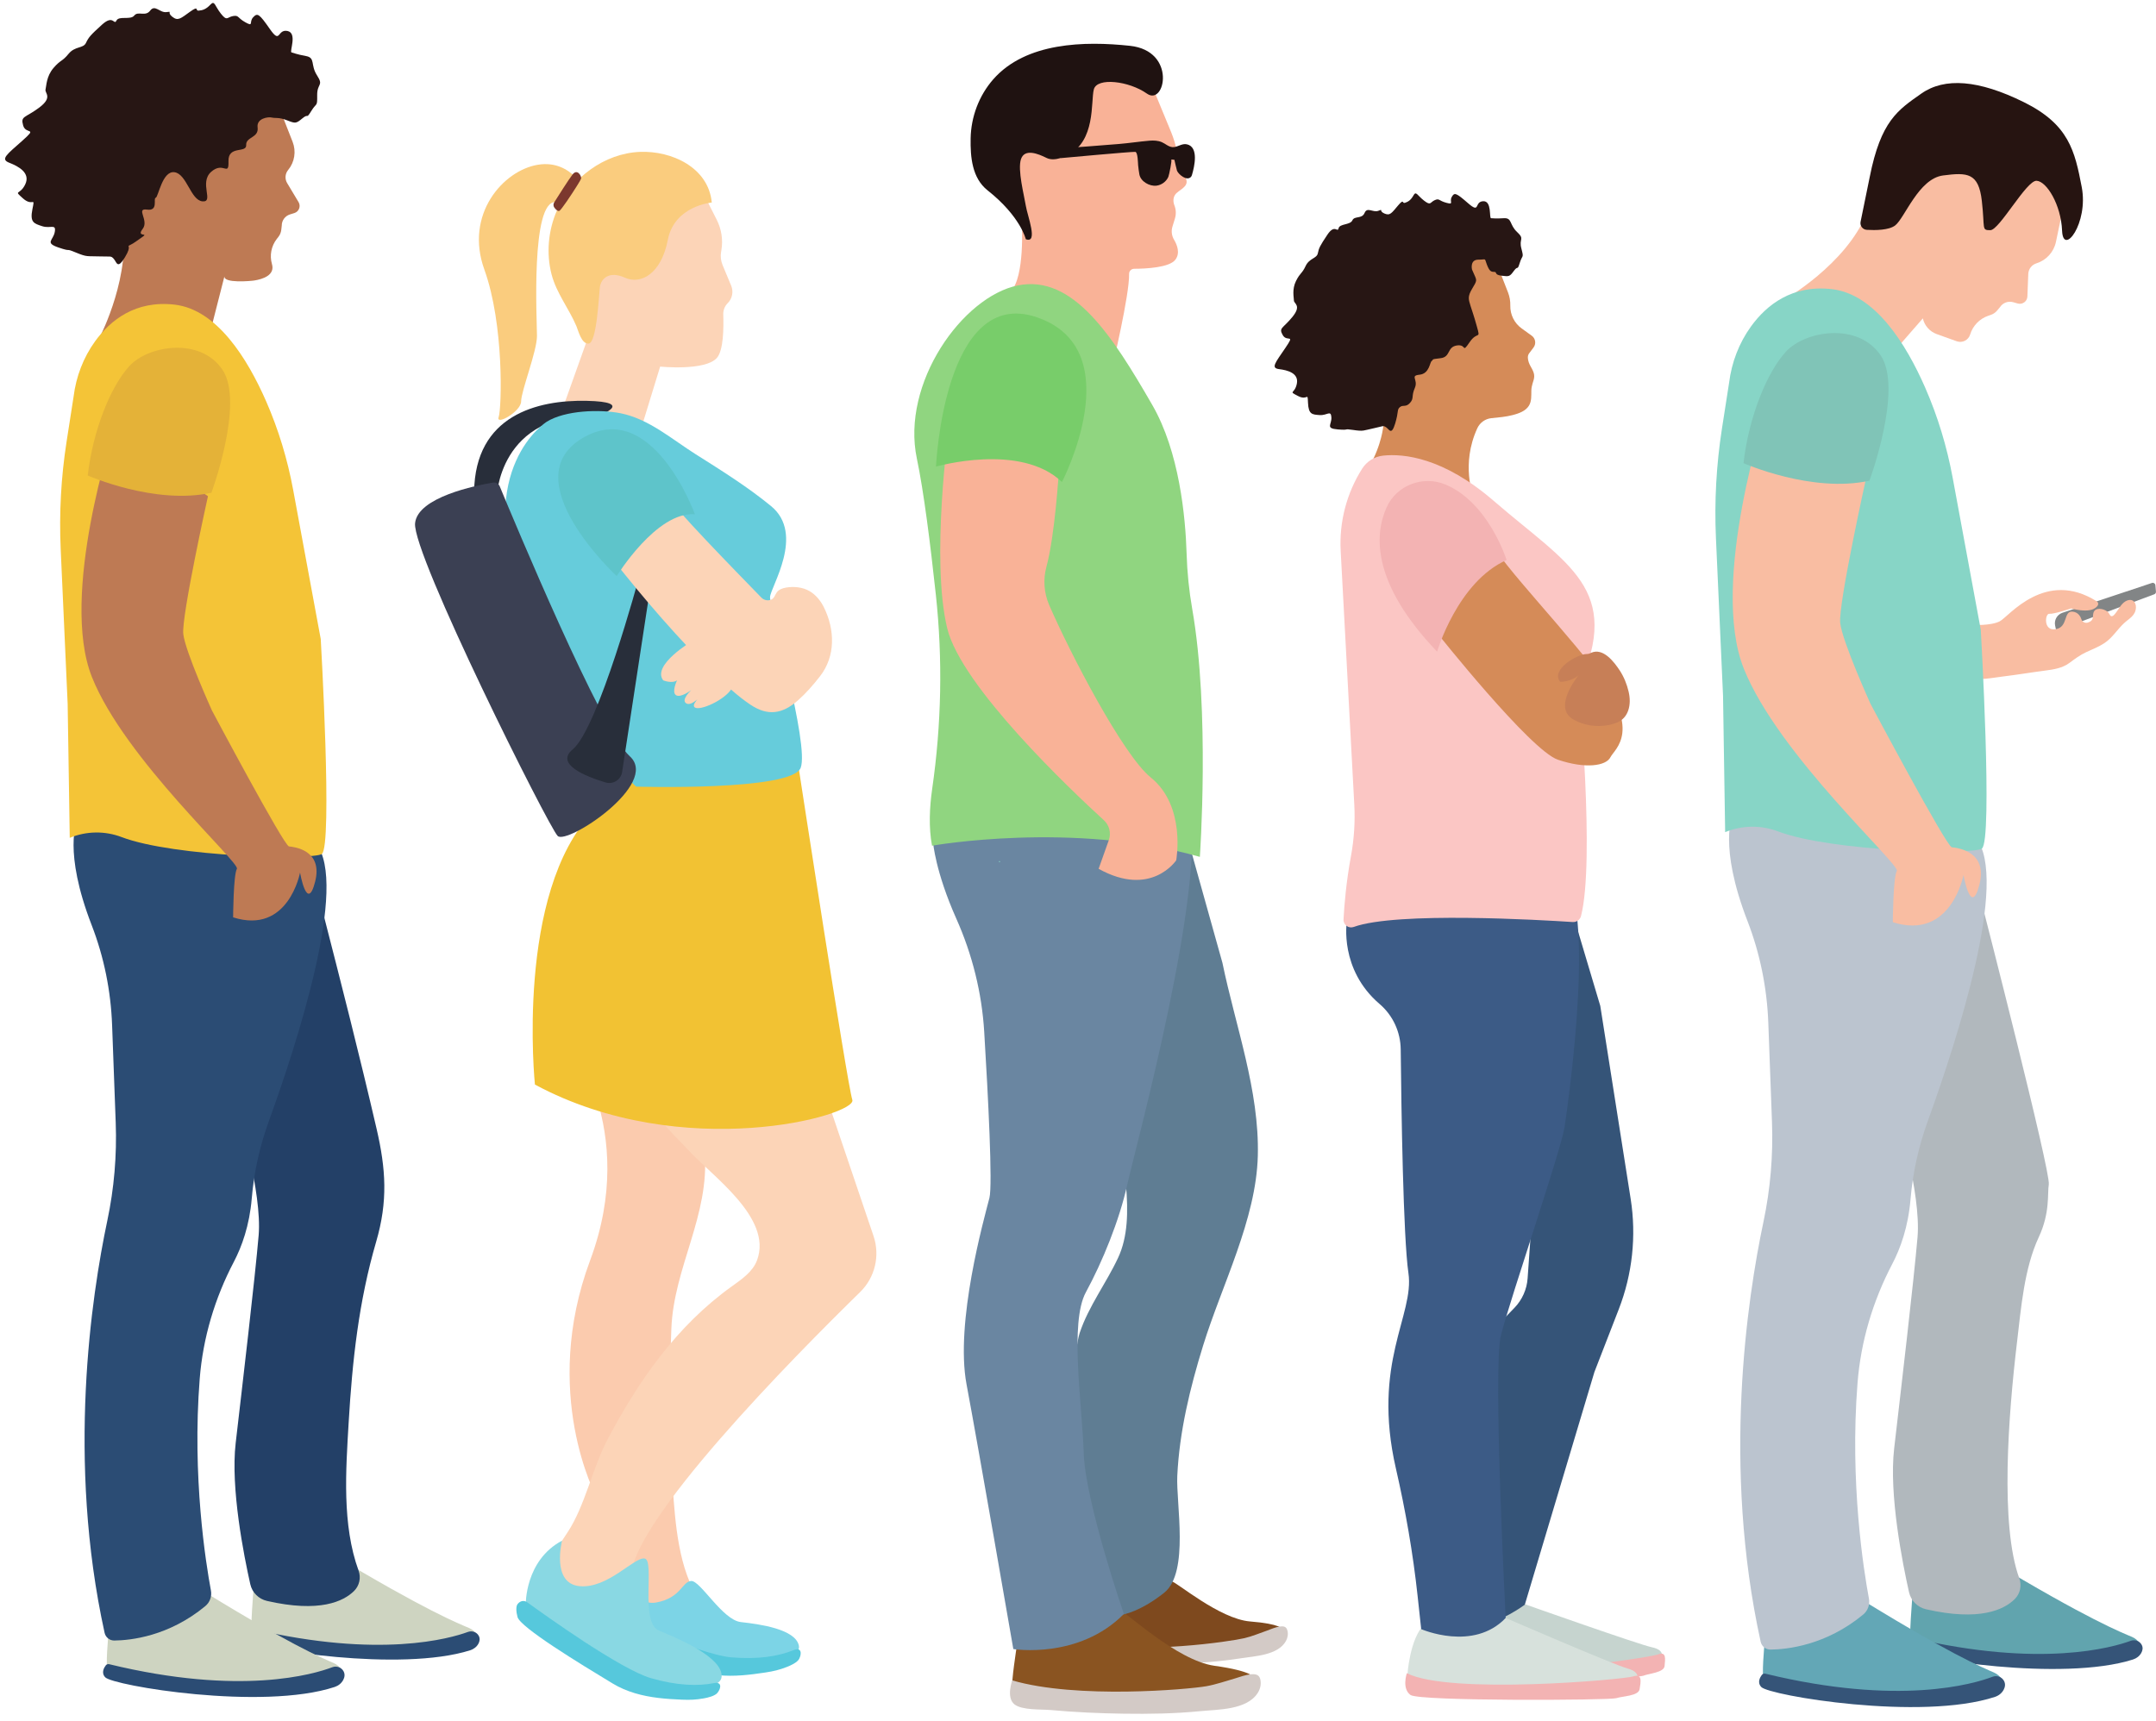 <?xml version="1.0" encoding="UTF-8"?><svg xmlns="http://www.w3.org/2000/svg" xmlns:xlink="http://www.w3.org/1999/xlink" height="4295.4" preserveAspectRatio="xMidYMid meet" version="1.0" viewBox="-12.7 -7.4 5379.4 4295.4" width="5379.4" zoomAndPan="magnify"><defs><clipPath id="a"><path d="M 5114 1447 L 5366.641 1447 L 5366.641 1567 L 5114 1567 Z M 5114 1447"/></clipPath><clipPath id="b"><path d="M 2507 4170 L 3133 4170 L 3133 4269.559 L 2507 4269.559 Z M 2507 4170"/></clipPath></defs><g><g><path d="M 1745.391 2867.562 C 1758.836 3024.867 1668.133 3155.547 1662.359 3309.203 C 1657.449 3439.562 1656.285 3571.461 1665.617 3701.672 C 1672.242 3794 1679.871 3909.562 1733.91 3988.539 L 1482.676 4006.391 L 1475.027 3727.102 C 1475.027 3727.102 1336.023 3469.504 1459.727 3137.926 C 1583.426 2806.348 1401.07 2581.91 1401.07 2581.91 L 1719.883 2569.156 C 1719.883 2569.156 1745.391 2867.531 1745.391 2867.562" fill="#fbcbae"/></g><g><path d="M 1560.156 3905.438 C 1560.156 3905.438 1562.219 4002.93 1624.469 3991.789 C 1686.719 3980.641 1689.074 3939.238 1711.957 3938.09 C 1734.824 3936.941 1790.094 4035.539 1835.809 4040.641 C 1881.535 4045.73 1971.988 4057.691 1980.578 4099.57 C 1989.172 4141.449 1832.746 4159 1832.746 4159 L 1521.082 4062.988 C 1521.082 4062.988 1492.781 3969.699 1560.156 3905.438" fill="#7cd4e6"/></g><g><path d="M 1472.641 4002.59 C 1462.895 3998.07 1453.883 4001.848 1449.086 4011.508 C 1446.039 4017.66 1449.039 4030.648 1455.297 4043.117 C 1467.324 4067.109 1628.266 4126.578 1720.371 4160.16 C 1758.402 4174.02 1798.996 4176.43 1838.953 4173.469 C 1858.676 4172 1878.289 4169.32 1897.828 4166.34 C 1917.797 4163.289 1931.691 4159.969 1950.695 4152.598 C 1960.172 4148.918 1976.734 4141.449 1981.371 4132.309 C 1988.176 4118.84 1986.871 4102.789 1967.902 4110.488 C 1930.789 4125.59 1880.289 4134.527 1811.508 4128.629 C 1733.359 4121.93 1519.234 4024.211 1472.641 4002.59" fill="#56c8dc"/></g><g><path d="M 2054.004 2743.855 L 2166.836 3077.223 C 2183.5 3126.449 2170.465 3180.852 2133.293 3217.168 C 1972.945 3373.852 1552.453 3798.43 1561.75 3933.699 C 1573.23 4100.758 1324.551 3936.25 1324.551 3936.25 C 1324.551 3936.25 1403.602 3816.391 1403.613 3816.371 C 1446.734 3750.988 1465.41 3656.641 1502.609 3586.02 C 1580.102 3438.871 1675.773 3301.5 1812.344 3203.48 C 1837.57 3185.379 1865.324 3166.781 1876.188 3137.68 C 1915.906 3031.25 1761.91 2926.375 1702.836 2860.789 C 1672.613 2827.246 1589.227 2754.508 1600.008 2701.781 C 1611.488 2645.668 2054.004 2743.855 2054.004 2743.855" fill="#fcd4b7"/></g><g><path d="M 1980.031 1908.559 C 1980.031 1908.559 2101.199 2699.242 2113.941 2737.477 C 2126.688 2775.742 1691.832 2898.172 1321.996 2699.242 C 1321.996 2699.242 1272.258 2219.723 1467.379 2018.23 C 1662.504 1816.734 1744.109 1865.191 1744.109 1865.191 L 1980.031 1908.559" fill="#f2c233"/></g><g><path d="M 2711.09 4022.98 C 2711.09 4022.98 2703.84 4098.691 2707.262 4102.738 C 2710.68 4106.781 2815.352 4119.738 2815.352 4119.738 L 2911.949 4121.52 L 3000.473 4112.102 L 3088.824 4099.508 L 3161.789 4078.281 L 3186.047 4057.77 C 3186.047 4057.77 3183.191 4045.211 3106.492 4039.09 C 3029.793 4032.98 2920.355 3938.641 2910.836 3939.199 C 2901.336 3939.75 2734.352 3967.539 2734.352 3967.539 L 2711.09 4022.98" fill="#7e491e"/></g><g><path d="M 2706.094 4091.672 C 2706.094 4091.672 2695.391 4126.23 2713.086 4138.98 C 2728.703 4150.199 2767.383 4145.582 2785.141 4146.16 C 2833.992 4147.73 2882.945 4147.078 2931.738 4144.93 C 2982.34 4142.699 3033.078 4138.961 3083.148 4131.039 C 3118.43 4125.469 3176.199 4123.531 3195.883 4087.762 C 3200.242 4079.852 3201.875 4070.281 3199.457 4061.578 C 3198.672 4058.762 3197.395 4055.961 3195.176 4054.059 C 3185.473 4045.781 3158.699 4058.422 3148.777 4061.871 C 3130.098 4068.379 3111.789 4076.148 3092.48 4080.738 C 3056.926 4089.18 2836.684 4121.68 2706.094 4091.672" fill="#d3cac6"/></g><g><path d="M 2524.242 4100.648 C 2524.242 4100.648 2509.656 4194.789 2513.633 4200.09 C 2517.609 4205.391 2647.547 4229.258 2647.547 4229.258 L 2768.215 4238.539 L 2879.594 4233.238 L 2990.973 4223.961 L 3083.789 4202.738 L 3115.613 4178.879 C 3115.613 4178.879 3112.957 4162.961 3017.5 4149.711 C 2922.027 4136.449 2792.086 4010.48 2780.16 4010.48 C 2768.215 4010.48 2557.402 4033.02 2557.402 4033.02 L 2524.242 4100.648" fill="#8a5421"/></g><g><path d="M 2949.883 2082.574 C 2949.883 2082.574 3037.387 2395.488 3037.387 2395.5 C 3069.895 2553.211 3129.859 2714.117 3125.656 2877.16 C 3121.566 3035.941 3036.004 3199.09 2989.035 3350.988 C 2956.469 3456.391 2929.992 3565.281 2924.711 3675.871 C 2921.465 3743.66 2954.934 3915.93 2892.855 3966.73 C 2878.281 3978.66 2797.387 4042.301 2733.73 4021.09 C 2633.789 3987.668 2654.449 3399.379 2681.195 3319.121 C 2703.414 3252.398 2747.289 3195.23 2777.051 3131.52 C 2826.496 3025.66 2779.105 2878.961 2780.488 2759.59 C 2781.699 2654.57 2782.926 2549.559 2784.137 2444.551 L 2906.125 2191.293 L 2949.883 2082.574" fill="#5f7d93"/></g><g><path d="M 2315.418 2095.176 C 2315.418 2095.176 2320.984 2167.645 2373.496 2285.438 C 2413.27 2374.66 2437.098 2470.152 2443.016 2567.672 C 2452.766 2728.16 2464.285 2949.762 2455.973 2982.219 C 2442.703 3033.93 2369.77 3292.488 2398.949 3447.621 C 2428.125 3602.762 2515.633 4107.941 2515.633 4107.941 C 2515.633 4107.941 2678.711 4134.461 2791.434 4020.43 C 2791.434 4020.43 2695.297 3741.32 2691.316 3619.332 C 2687.336 3497.34 2655.523 3293.152 2696.625 3217.57 C 2737.727 3141.992 2780.152 3038.57 2800.039 2948.41 C 2819.926 2858.242 3004.238 2185.984 2952.52 1999.039 C 2900.82 1812.074 2315.418 2095.176 2315.418 2095.176" fill="#6a86a1"/></g><g><path d="M 2536.867 550.457 C 2536.867 550.457 2544.793 684.367 2508.996 720.164 C 2473.207 755.961 2762.266 909.766 2762.266 909.766 C 2762.266 909.766 2805.59 729.02 2804.512 676.137 C 2804.359 669.113 2810.055 663.395 2817.078 663.367 C 2845.379 663.27 2905.031 660.633 2920.035 640.617 C 2932.324 624.258 2924.398 603.863 2916.547 590.617 C 2910.676 580.758 2909.297 568.844 2912.707 557.855 L 2918.781 538.238 C 2922.164 527.25 2921.688 515.461 2917.426 504.797 C 2914.113 496.469 2914.09 486.035 2919.355 478.484 C 2927.734 466.469 2953.449 459.645 2947.078 440.352 C 2947.078 440.352 2923.898 370.488 2923.898 370.488 C 2920.461 353.48 2915.395 336.848 2908.77 320.816 L 2859.051 200.402 L 2677.398 180.508 L 2609.766 245.484 L 2576.629 293.223 C 2576.629 293.223 2540.832 342.266 2528.891 351.547 C 2516.973 360.828 2498.406 380.723 2498.406 380.723 L 2536.867 550.457" fill="#f9b297"/></g><g><path d="M 3595.488 4149.77 C 3595.488 4149.77 3595.461 4063.719 3628.293 4028.129 C 3661.121 3992.531 3693.52 4013.09 3693.52 4013.09 L 3787.871 3994.57 C 3787.871 3994.57 4076.281 4096.738 4109.113 4103.551 C 4141.945 4110.359 4133.023 4128.34 4133.023 4128.34 C 4133.023 4128.34 3985.465 4164.398 3984.145 4163.23 C 3982.824 4162.059 3894.953 4173.43 3893.555 4171.02 C 3892.184 4168.609 3801.645 4177.641 3801.645 4177.641 L 3720.43 4174.898 L 3625.598 4174.199 L 3595.488 4149.77" fill="#c6d4cf"/></g><g><path d="M 3593.957 4144.871 C 3593.957 4144.871 3583.629 4181.641 3605.633 4195.32 C 3627.633 4209 4072.453 4180.52 4087.078 4174.68 C 4101.703 4168.832 4138.992 4166.66 4140.543 4150.352 C 4142.066 4134.051 4145.809 4112.629 4123.883 4121.391 C 4101.934 4130.16 3697.602 4189.949 3593.957 4144.871" fill="#f3b3b3"/></g><g><path d="M 3498.828 4173.57 C 3498.828 4173.57 3504.137 4082.078 3541.254 4046.281 C 3578.367 4010.48 3611.527 4034.348 3611.527 4034.348 L 3734.848 4026.391 C 3734.848 4026.391 4013.289 4147.051 4047.75 4156.328 C 4082.238 4165.621 4071.617 4184.18 4071.617 4184.18 C 4071.617 4184.18 3912.512 4213.352 3911.184 4212.02 C 3909.855 4210.699 3815.715 4217.328 3814.387 4214.68 C 3813.059 4212.02 3716.289 4216 3716.289 4216 L 3630.086 4208.051 L 3529.309 4201.418 L 3498.828 4173.57" fill="#d7e1dc"/></g><g><path d="M 3912.508 2276.164 L 3980.133 2502.895 L 4055.926 2984.273 C 4070.535 3077.16 4060.32 3172.262 4026.281 3259.922 L 3965.523 3416.461 L 3791.84 3997.223 C 3791.84 3997.223 3728.184 4044.961 3680.461 4044.961 C 3632.715 4044.961 3680.461 3344.863 3680.461 3344.863 L 3766.02 3256.352 C 3785.273 3236.441 3796.883 3210.391 3798.832 3182.773 L 3819.684 2887.422 L 3740.121 2433.941 L 3912.508 2276.164" fill="#355478"/></g><g><path d="M 3347.656 2293.402 C 3347.656 2293.402 3328.422 2411.781 3429.625 2498.281 C 3462.773 2526.609 3481.789 2568.094 3482.203 2611.68 C 3483.719 2761.191 3488.406 3080.43 3501.465 3169.84 C 3516.793 3274.742 3409.535 3393.25 3470.242 3657.621 C 3494.312 3762.371 3512.766 3868.32 3524.312 3975.172 L 3533.293 4058.219 C 3533.293 4058.219 3663.227 4115.23 3744.098 4030.371 C 3744.098 4030.371 3711.633 3403.871 3732.184 3324.973 C 3758.277 3224.738 3883.332 2859.57 3891.289 2803.883 C 3899.246 2748.191 3978.797 2207.211 3871.395 2155.5 C 3763.992 2103.789 3347.656 2293.402 3347.656 2293.402" fill="#3c5b86"/></g><g><path d="M 3437.82 1062.922 C 3437.82 1062.922 3429.871 1123.914 3390.098 1176.957 C 3350.32 1229.977 3663.305 1231.195 3663.305 1231.195 C 3663.305 1231.195 3631.777 1151.523 3673.336 1061.281 C 3679.805 1047.195 3693.238 1037.633 3708.684 1036.133 C 3726.426 1034.398 3744.312 1032.922 3761.609 1028.422 C 3776.445 1024.578 3793.934 1018.645 3802.277 1004.723 C 3809.121 993.379 3807.809 979.879 3808.137 967.195 C 3808.277 961.148 3809.402 955.219 3811.207 949.477 C 3813.035 943.57 3815.309 937.664 3815.309 931.406 C 3815.309 918.301 3805.629 908.691 3801.691 896.855 C 3799.371 889.895 3797.777 880.871 3802.488 874.59 L 3813.645 859.75 C 3820.605 850.445 3818.59 837.227 3809.168 830.43 L 3783.945 812.215 C 3765.664 798.996 3755.07 777.621 3755.633 755.07 C 3755.914 743.844 3753.945 732.688 3749.867 722.234 L 3722.91 653.203 L 3669.867 581.598 L 3583.68 641.273 L 3506.777 750.008 C 3506.777 750.008 3484.227 783.152 3480.242 796.418 C 3476.281 809.66 3476.281 838.844 3472.297 853.422 C 3468.336 868 3437.82 1062.922 3437.82 1062.922" fill="#d58b58"/></g><g clip-path="url(#a)"><path d="M 5365.148 1452.914 L 5366.594 1469.062 C 5366.859 1471.965 5365.148 1474.672 5362.449 1475.691 L 5117.789 1566.781 L 5115.023 1553.891 C 5112.062 1540.102 5119.93 1526.281 5133.328 1521.824 L 5356.688 1447.371 C 5360.605 1446.062 5364.754 1448.773 5365.148 1452.914" fill="#828586"/></g><g><path d="M 1589.812 1052.832 L 1634.441 907.449 C 1634.441 907.449 1746.672 918.938 1776.004 885.777 C 1792.57 867.043 1793.043 810.883 1791.91 777.211 C 1791.562 766.68 1795.582 756.52 1803.023 749.086 C 1814.453 737.645 1817.852 720.449 1811.633 705.512 L 1790.191 654.062 C 1785.922 643.809 1784.621 632.551 1786.453 621.602 L 1787.242 616.801 C 1791.543 591.027 1787.492 564.582 1775.711 541.277 L 1740.293 471.301 L 1568.133 487.871 L 1486.512 611.582 C 1486.512 611.582 1448.25 676.617 1446.98 683 C 1445.699 689.387 1457.184 827.102 1457.184 827.102 L 1366.633 1080.887 L 1589.812 1052.832" fill="#fcd4b7"/></g><g><path d="M 1763.25 498.086 C 1763.25 498.086 1670.148 505.746 1653.57 591.188 C 1636.992 676.629 1585.98 703.41 1546.449 685.555 C 1506.91 667.699 1486.512 688.09 1483.961 709.773 C 1481.41 731.457 1476.312 848.777 1455.891 850.07 C 1437.98 851.172 1430.492 818.336 1425.512 806.586 C 1406.852 762.57 1375.84 724.445 1363.59 677.68 C 1349.801 625.004 1355.18 566.871 1377.203 517.207 C 1412.871 436.77 1494.992 375.164 1584.07 371.625 C 1663.141 368.465 1755 410.441 1763.25 498.086" fill="#facc7e"/></g><g><path d="M 1452.078 476.402 C 1452.078 476.402 1416.371 389.688 1329.648 403.707 C 1242.93 417.75 1146.008 527.41 1195.742 665.16 C 1245.48 802.883 1239.102 1012.039 1231.449 1033.699 C 1223.801 1055.383 1287.57 1019.68 1287.57 994.16 C 1287.57 968.668 1327.102 869.195 1327.102 830.945 C 1327.102 792.672 1311.031 492.969 1373.902 496.801 C 1436.77 500.633 1452.078 476.402 1452.078 476.402" fill="#facc7e"/></g><g><path d="M 1370.09 497.621 C 1367.457 501.785 1367.676 507.18 1370.695 511.062 C 1374.418 515.867 1379.617 520.953 1383.477 518.492 C 1388.258 515.441 1412.73 479.094 1426.98 456.234 C 1432.789 446.91 1436.91 439.836 1437.301 438.18 C 1438.637 432.449 1427.879 412.359 1415.766 428.145 C 1406.109 440.734 1380.18 481.625 1370.09 497.621" fill="#7c382e"/></g><g><path d="M 4908.273 1552.199 C 4908.273 1552.199 4954.691 1554.848 4977.23 1542.918 C 4999.512 1531.129 5090.355 1411.945 5219.07 1493.406 C 5222.465 1495.539 5223.508 1499.957 5221.484 1503.371 C 5216.527 1511.617 5201.391 1522.938 5154.91 1511.086 C 5154.91 1511.086 5111.168 1525.68 5100.531 1524.352 C 5089.93 1523.031 5084.648 1568.109 5116.449 1562.801 C 5148.289 1557.5 5135.012 1516.398 5158.887 1519.051 C 5171.969 1520.5 5177.875 1529.91 5180.547 1538.117 C 5182.734 1544.84 5190.008 1548.449 5196.727 1546.207 C 5204.688 1543.559 5208.797 1540.188 5209.449 1531.109 C 5209.84 1526.117 5209.871 1520.609 5213.168 1516.84 C 5221.355 1507.48 5241.09 1513.262 5247.973 1521.359 C 5250.125 1523.879 5251.855 1529.68 5255.441 1530.34 C 5260.301 1531.23 5265.195 1523.52 5267.609 1520.43 C 5274.949 1511.02 5279.777 1499.809 5290.379 1493.328 C 5295.891 1489.961 5303.133 1488.328 5308.773 1491.48 C 5314.68 1494.777 5316.961 1502.301 5316.602 1509.047 C 5315.496 1529.32 5299.969 1535.746 5286.984 1547.809 C 5269.633 1563.918 5258.344 1583.98 5238.055 1597.488 C 5223.898 1606.867 5208.012 1612.93 5192.715 1620.031 C 5176.73 1627.449 5164.109 1637.078 5150.082 1647.379 C 5133.086 1659.828 5111.918 1663.281 5091.301 1665.949 C 5055.844 1670.539 5020.582 1676.512 4985.059 1680.82 C 4958.703 1684.008 4923.77 1691.809 4897.672 1683.457 C 4864.531 1672.859 4908.273 1552.199 4908.273 1552.199" fill="#f9bda2"/></g><g><path d="M 1226.352 1236.484 C 1226.352 1236.484 1228.902 1019.676 1483.961 1028.586 C 1483.961 1028.586 1573.23 995.453 1450.801 992.898 C 1328.371 990.344 1172.793 1028.586 1170.242 1219.887 C 1167.691 1411.188 1226.352 1236.484 1226.352 1236.484" fill="#282e3a"/></g><g><path d="M 4759.121 3974.02 C 4759.121 3974.02 4749.09 4090.328 4755.461 4092.789 C 4761.832 4095.25 4820.422 4112.488 4820.422 4112.488 L 4994.941 4137.109 L 5132.504 4137.109 L 5322.285 4101.41 L 5326.105 4094.02 C 5321.629 4086.789 5314.93 4081.078 5306.926 4077.691 C 5281.34 4066.84 5197.234 4034.121 4951.613 3885.98 C 4612.801 3681.621 4891.75 3930.289 4891.75 3930.289 L 4759.121 3974.02" fill="#61a4ae"/></g><g><path d="M 4758.773 4080.328 C 4755.602 4079.59 4752.23 4080.711 4750.332 4083.262 C 4746.598 4088.211 4738.449 4100.289 4749.086 4111.262 C 4768.199 4130.949 5131.953 4190.418 5309.25 4134.051 C 5318.086 4131.238 5325.68 4125.469 5330.031 4117.531 C 5333.238 4111.691 5334.875 4104.508 5330.914 4097.211 C 5325.777 4087.68 5313.797 4083.648 5303.391 4087.48 C 5258.648 4103.941 5079.98 4155.75 4758.773 4080.328" fill="#355478"/></g><g><path d="M 4389.828 4095.34 C 4389.828 4095.34 4381.879 4180.199 4388.512 4182.852 C 4395.145 4185.512 4456.129 4204.07 4456.129 4204.07 L 4637.793 4230.59 L 4780.973 4230.59 L 4978.562 4192.141 L 4982.535 4184.18 C 4977.859 4176.391 4970.891 4170.238 4962.574 4166.59 C 4935.949 4154.898 4848.402 4119.66 4592.707 3960.098 C 4240.016 3739.988 4530.379 4007.832 4530.379 4007.832 L 4389.828 4095.34" fill="#63a7b6"/></g><g><path d="M 4933.477 2252.285 C 4933.477 2252.285 5104.523 2917.906 5099.23 2948.41 C 5095.316 2970.859 5102.926 3018.449 5074.398 3079.559 C 5037.789 3158 5030.18 3255.988 5019.941 3341.941 C 4998.238 3523.957 4977.16 3798.75 5025.672 3931.66 C 5032.215 3949.629 5027.801 3969.848 5014.207 3983.309 C 4987.402 4009.852 4926.68 4039.211 4792.898 4008.648 C 4771.758 4003.82 4755.254 3987.352 4750.496 3966.199 C 4734.273 3894.141 4700.047 3722.23 4713.387 3607.398 C 4730.609 3458.891 4762.426 3188.398 4771.727 3079.68 C 4780.996 2970.949 4718.68 2764.098 4718.68 2764.098 L 4933.477 2252.285" fill="#b1b8bd"/></g><g><path d="M 4310.285 2026.879 C 4310.285 2026.879 4274.238 2101.891 4347.434 2291.16 C 4378.848 2372.379 4396.148 2458.379 4399.371 2545.41 L 4408.543 2792.867 C 4411.641 2876.48 4404.523 2960.148 4387.223 3042.012 C 4346.789 3233.473 4283.902 3650.68 4380.289 4089.648 C 4382.836 4101.191 4393.082 4109.41 4404.922 4109.289 C 4446.09 4108.871 4543.246 4098.77 4636.168 4021.801 C 4647.797 4012.18 4653.227 3996.988 4650.465 3982.16 C 4637.457 3912.438 4602.332 3693.07 4621.996 3443.992 C 4630.188 3340.059 4660.281 3239.219 4708.691 3146.891 C 4728.938 3108.32 4748.445 3054.609 4754.246 2985.352 C 4759.828 2918.582 4774.586 2852.879 4797.438 2789.879 C 4869.805 2590.238 5000.398 2187.441 4917.57 2083.902 C 4806.184 1944.668 4310.285 2026.879 4310.285 2026.879" fill="#bbc4cf"/></g><g><path d="M 4438.887 740.719 C 4438.887 740.719 4592.703 653.23 4644.406 525.914 C 4696.109 398.625 4806.184 369.473 4806.184 369.473 L 4929.488 369.473 L 5148.273 437.098 L 5133.68 516.656 L 5117.098 596.125 C 5111.793 621.551 5093.129 642.082 5068.301 649.82 C 5056.648 653.449 5048.5 664.031 5048.023 676.254 L 5045.812 732.539 C 5045.309 744.824 5033.465 753.383 5021.652 750.004 L 5010.344 746.781 C 4997.773 743.184 4984.32 748.266 4977.273 759.289 L 4970.262 767.66 C 4966.156 772.586 4960.758 776.312 4954.691 778.367 L 4948.25 780.578 C 4926.488 788.031 4909.621 805.465 4902.926 827.48 C 4898.629 841.598 4883.375 849.242 4869.477 844.254 L 4819.762 826.406 C 4802.203 820.121 4789.094 805.309 4784.957 787.148 L 4721.312 860.078 L 4438.887 740.719" fill="#f9bda2"/></g><g><path d="M 4301.5 948.102 C 4307.77 897.254 4326.27 848.566 4356.332 807.09 C 4394.676 754.145 4458.332 702.656 4558.234 714.219 C 4665.832 726.664 4743.121 851.059 4790.805 959.996 C 4822.328 1032.086 4845.121 1107.703 4859.422 1185.082 L 4929.5 1564.133 C 4929.5 1564.133 4959.992 2091.852 4932.148 2110.422 C 4908.629 2126.09 4557.016 2118.133 4423.461 2067.371 C 4380.891 2051.203 4333.785 2051.953 4291.703 2069.312 L 4286.406 1728.555 L 4268.727 1335.625 C 4264.621 1244.223 4269.641 1152.645 4283.699 1062.242 L 4301.5 948.102" fill="#87d5c6"/></g><g><path d="M 4643.75 1184.27 C 4643.75 1184.27 4573.484 1501.152 4578.797 1547.566 C 4584.078 1593.965 4654.375 1749.102 4654.375 1749.102 C 4654.375 1749.102 4843.984 2105.781 4857.246 2107.102 C 4870.48 2108.434 4947.391 2116.383 4926.176 2199.922 C 4904.961 2283.453 4886.414 2176.055 4886.414 2176.055 C 4886.414 2176.055 4855.91 2340.473 4710.039 2294.062 C 4710.039 2294.062 4710.707 2182.02 4719.996 2166.113 C 4729.281 2150.195 4424.305 1877.051 4338.133 1660.926 C 4251.934 1444.805 4395.137 1012.535 4395.137 1012.535 L 4643.75 1184.27" fill="#f9bda2"/></g><g><path d="M 4391.961 4169.43 C 4388.652 4168.629 4385.16 4169.84 4383.172 4172.59 C 4379.312 4177.918 4370.797 4190.93 4381.883 4202.738 C 4401.789 4223.961 4780.422 4288.008 4964.988 4227.289 C 4974.176 4224.27 4982.109 4218.051 4986.609 4209.5 C 4989.949 4203.199 4991.664 4195.48 4987.559 4187.621 C 4982.199 4177.352 4969.707 4173.008 4958.895 4177.129 C 4912.316 4194.859 4726.34 4250.668 4391.961 4169.43" fill="#355478"/></g><g><path d="M 4629.578 546.078 C 4627.57 556.062 4634.809 565.531 4644.984 566.172 C 4666.48 567.477 4700.383 567.254 4716.012 555.105 C 4739.898 536.543 4774.344 438.406 4835.355 430.465 C 4896.336 422.488 4924.211 423.828 4932.152 494.09 C 4940.094 564.387 4930.812 567.031 4953.363 567.031 C 4975.91 567.031 5043.527 442.391 5068.723 443.73 C 5093.918 445.039 5129.703 503.371 5132.383 568.34 C 5135.027 633.34 5198.656 549.777 5181.434 459.613 C 5164.18 369.449 5149.605 303.176 5036.891 247.488 C 4924.211 191.805 4839.312 185.168 4780.977 226.25 C 4722.645 267.359 4680.227 293.895 4652.383 434.449 L 4629.578 546.078" fill="#261411"/></g><g><path d="M 4337.461 1148.441 C 4337.461 1148.441 4508.5 1224.023 4651.703 1192.203 C 4651.703 1192.203 4736.586 962.812 4679.57 879.27 C 4622.559 795.754 4491.27 818.273 4443.555 870 C 4395.812 921.727 4350.742 1033.078 4337.461 1148.441" fill="#80c4b7"/></g><g><path d="M 620.27 3953.859 C 620.27 3953.859 610.422 4068.07 616.676 4070.488 C 622.93 4072.898 680.469 4089.828 680.469 4089.828 L 851.828 4114 L 986.914 4114 L 1173.281 4078.949 L 1177.039 4071.691 C 1172.621 4064.59 1166.051 4058.98 1158.199 4055.648 C 1133.09 4045 1050.5 4012.871 809.301 3867.398 C 476.586 3666.73 750.512 3910.922 750.512 3910.922 L 620.27 3953.859" fill="#ced4c1"/></g><g><path d="M 619.93 4058.25 C 616.816 4057.52 613.512 4058.621 611.629 4061.129 C 607.984 4065.98 599.973 4077.84 610.422 4088.621 C 629.184 4107.961 986.379 4166.359 1160.488 4111 C 1169.148 4108.238 1176.621 4102.57 1180.891 4094.781 C 1184.031 4089.039 1185.641 4081.988 1181.77 4074.828 C 1176.711 4065.469 1164.941 4061.512 1154.73 4065.27 C 1110.789 4081.43 935.363 4132.309 619.93 4058.25" fill="#2b4c74"/></g><g><path d="M 257.656 4072.988 C 257.656 4072.988 249.844 4156.32 256.355 4158.922 C 262.863 4161.531 322.758 4179.75 322.758 4179.75 L 501.133 4205.789 L 641.754 4205.789 L 835.754 4168.039 L 839.656 4160.219 C 835.066 4152.57 828.227 4146.539 820.055 4142.949 C 793.906 4131.469 707.941 4096.871 456.867 3940.18 C 110.531 3724.051 395.672 3987.059 395.672 3987.059 L 257.656 4072.988" fill="#ced4c1"/></g><g><path d="M 791.48 2263.191 C 838.133 2444.738 884.438 2626.469 926.793 2809.074 C 950.281 2910.328 955.379 2990.324 925.844 3091.543 C 882.375 3240.52 866.391 3387.941 857.23 3542.723 C 850.191 3661.641 840.359 3798.129 882.004 3912.262 C 888.441 3929.91 884.117 3949.762 870.762 3962.98 C 844.441 3989.039 784.793 4017.871 653.445 3987.859 C 632.695 3983.121 616.473 3966.941 611.801 3946.18 C 595.883 3875.422 562.262 3706.609 575.348 3593.852 C 592.273 3448.023 623.523 3182.41 632.637 3075.652 C 641.75 2968.879 580.555 2765.77 580.555 2765.77 L 791.48 2263.191" fill="#234067"/></g><g><path d="M 179.535 2041.848 C 179.535 2041.848 144.145 2115.504 216.023 2301.355 C 246.871 2381.117 263.852 2465.566 267.016 2551.02 L 276.016 2794.016 C 279.055 2876.113 272.07 2958.281 255.094 3038.66 C 215.379 3226.672 153.633 3636.352 248.27 4067.398 C 250.758 4078.738 260.848 4086.809 272.457 4086.688 C 312.895 4086.27 408.301 4076.359 499.547 4000.781 C 510.953 3991.328 516.293 3976.41 513.574 3961.848 C 500.797 3893.391 466.312 3677.969 485.605 3433.379 C 493.656 3331.332 523.227 3232.312 570.762 3141.652 C 590.625 3103.77 609.809 3051.031 615.496 2983.031 C 620.98 2917.461 635.469 2852.945 657.895 2791.082 C 728.961 2595.035 857.199 2199.516 775.859 2097.828 C 666.488 1961.121 179.535 2041.848 179.535 2041.848" fill="#2b4c74"/></g><g><path d="M 238.047 830.152 C 238.047 830.152 317.324 675.527 291.328 543.125 C 265.336 410.746 340.051 327.59 340.051 327.59 L 441.352 261.238 L 657.457 199.109 L 688.27 272.301 L 717.387 346.52 C 726.707 370.266 722.422 397.188 706.199 416.863 C 698.559 426.129 697.582 439.215 703.762 449.504 L 732.219 496.949 C 738.418 507.289 733.297 520.699 721.785 524.293 L 710.746 527.715 C 698.484 531.535 690.18 542.922 690.312 555.785 L 689.059 566.449 C 688.324 572.715 685.891 578.633 682.016 583.629 L 677.906 588.898 C 664.035 606.727 659.57 630.125 665.906 651.801 C 673.953 679.348 642.719 689.359 621.648 692.633 C 613.02 693.98 544.797 700.199 547.305 682.117 C 547.305 682.117 513.637 813.996 513.637 813.996 L 238.047 830.152" fill="#be7a54"/></g><g><path d="M 170.906 982.52 C 177.07 932.605 195.254 884.77 224.746 844.059 C 262.398 792.066 324.922 741.508 423.012 752.848 C 528.68 765.078 604.582 887.219 651.379 994.184 C 682.355 1064.984 704.73 1139.246 718.777 1215.238 L 787.578 1587.438 C 787.578 1587.438 817.523 2105.648 790.184 2123.871 C 767.094 2139.27 421.828 2131.449 290.668 2081.605 C 248.891 2065.719 202.621 2066.453 161.309 2083.508 L 156.102 1748.887 L 138.738 1363.051 C 134.699 1273.289 139.629 1183.379 153.453 1094.594 L 170.906 982.52" fill="#f4c437"/></g><g><path d="M 506.168 1230.969 C 506.168 1230.969 439.617 1531.055 444.641 1575.008 C 449.664 1618.961 516.215 1765.863 516.215 1765.863 C 516.215 1765.863 695.773 2103.641 708.332 2104.898 C 720.887 2106.152 793.715 2113.695 773.625 2192.801 C 753.535 2271.91 735.953 2170.199 735.953 2170.199 C 735.953 2170.199 707.074 2325.891 568.949 2281.945 C 568.949 2281.945 569.578 2175.832 578.371 2160.77 C 587.156 2145.707 298.355 1887.039 216.738 1682.375 C 135.121 1477.695 270.734 1068.355 270.734 1068.355 L 506.168 1230.969" fill="#be7a54"/></g><g><path d="M 259.742 4145.75 C 256.496 4144.961 253.059 4146.148 251.102 4148.852 C 247.309 4154.07 238.969 4166.852 249.844 4178.449 C 269.375 4199.289 641.195 4262.18 822.434 4202.559 C 831.453 4199.59 839.23 4193.48 843.672 4185.09 C 846.941 4178.91 848.617 4171.32 844.586 4163.602 C 839.32 4153.52 827.062 4149.262 816.434 4153.301 C 770.695 4170.719 588.094 4225.508 259.742 4145.75" fill="#2b4c74"/></g><g><path d="M 206.227 1179.258 C 206.227 1179.258 374.188 1253.473 514.809 1222.227 C 514.809 1222.227 598.137 996.969 542.148 914.953 C 486.164 832.918 357.262 855.055 310.391 905.824 C 263.516 956.613 219.25 1065.977 206.227 1179.258" fill="#e4b238"/></g><g><path d="M 2481.16 2144.398 C 2483.094 2144.398 2483.094 2141.398 2481.16 2141.398 C 2479.238 2141.398 2479.223 2144.398 2481.16 2144.398" fill="#87d5c6"/></g><g><path d="M 3385.793 1162.508 C 3397.43 1144.059 3416.871 1131.824 3438.59 1129.598 C 3489.305 1124.371 3588.359 1133.758 3714.281 1242.594 C 3899.91 1403.039 4036.484 1461.355 3926.434 1705.328 C 3926.434 1705.328 3967.242 2140.848 3932.105 2278.57 C 3929.703 2287.949 3920.938 2294.27 3911.277 2293.629 C 3831.391 2288.348 3471.699 2267.168 3364.965 2305.887 C 3352.188 2310.52 3338.84 2300.609 3339.535 2287.039 C 3341.367 2251.898 3346.07 2194.039 3358.133 2128.648 C 3365.98 2086.277 3368.656 2043.117 3366.352 2000.09 L 3332.402 1367.527 C 3328.516 1295.293 3347.184 1223.676 3385.793 1162.508" fill="#fbc6c4"/></g><g><path d="M 3572.871 1572.004 C 3572.871 1572.004 3805.547 1865.148 3874.332 1888.5 C 3943.113 1911.84 3994.52 1904.137 4005.449 1882.387 C 4016.383 1860.648 4087.324 1816.199 3964.629 1661.297 C 3841.934 1506.379 3701.434 1368.238 3685.137 1302.641 C 3668.785 1237.016 3572.871 1572.004 3572.871 1572.004" fill="#d58b58"/></g><g><path d="M 3497.484 4168.27 C 3497.484 4168.27 3484.223 4206.719 3506.762 4222.629 C 3529.297 4238.539 4003.996 4235.891 4019.918 4230.59 C 4035.809 4225.281 4075.594 4225.281 4078.25 4208.051 C 4080.91 4190.809 4086.199 4168.27 4062.332 4176.219 C 4038.469 4184.18 3604.879 4222.629 3497.484 4168.27" fill="#f3b3b3"/></g><g><path d="M 3659.93 664.484 C 3659.93 664.484 3654.609 640.602 3675.832 640.602 C 3697.055 640.602 3690.41 635.309 3697.055 652.543 C 3703.68 669.777 3707.664 671.105 3715.617 671.105 C 3723.57 671.105 3714.477 678.172 3733.598 680.598 C 3752.746 683.047 3754.074 683.047 3764.664 668.449 C 3775.273 653.871 3772.637 669.777 3779.262 648.555 C 3785.883 627.355 3789.871 637.969 3783.25 612.758 C 3776.602 587.57 3792.508 590.23 3772.637 571.664 C 3752.746 553.102 3760.699 535.867 3739.477 537.176 C 3718.277 538.504 3712.961 537.176 3707.664 537.176 C 3702.348 537.176 3710.301 493.422 3687.773 494.754 C 3665.223 496.082 3681.125 526.586 3650.645 500.07 C 3620.141 473.531 3616.176 472.227 3609.531 484.141 C 3602.906 496.082 3616.176 504.035 3596.285 498.742 C 3576.391 493.422 3579.027 486.801 3567.109 492.094 C 3555.168 497.41 3557.828 506.691 3540.594 493.422 C 3523.336 480.176 3520.703 468.238 3514.078 480.176 C 3507.434 492.094 3500.809 496.082 3492.855 498.742 C 3484.902 501.375 3491.527 486.801 3475.621 505.363 C 3459.719 523.926 3455.73 531.879 3441.152 525.258 C 3426.555 518.633 3439.824 513.316 3426.555 518.633 C 3413.309 523.926 3398.711 508.023 3392.086 523.926 C 3385.465 539.832 3366.875 530.551 3361.582 542.492 C 3356.289 554.43 3329.773 550.445 3327.113 562.383 C 3324.457 574.301 3317.832 550.445 3299.27 578.289 C 3280.703 606.133 3278.047 611.43 3275.387 624.699 C 3272.754 637.969 3254.188 636.637 3244.906 656.531 C 3235.625 676.398 3231.637 672.438 3221.027 693.656 C 3210.414 714.855 3215.734 734.75 3215.734 742.703 C 3215.734 750.656 3235.625 754.641 3211.77 783.816 C 3187.887 812.992 3177.277 810.332 3187.887 828.895 C 3198.5 847.461 3219.695 823.578 3194.512 860.707 C 3169.324 897.832 3157.406 911.102 3178.605 913.762 C 3199.828 916.398 3228.324 923.695 3223.031 950.211 C 3217.715 976.727 3200.48 967.445 3225.668 980.715 C 3250.879 993.961 3249.547 968.777 3250.879 997.949 C 3252.207 1027.125 3261.465 1027.125 3280.027 1028.453 C 3298.617 1029.785 3307.898 1015.184 3309.203 1033.746 C 3310.531 1052.312 3293.297 1061.594 3325.133 1064.25 C 3356.941 1066.887 3337.047 1061.594 3363.586 1065.582 C 3390.105 1069.547 3388.773 1066.887 3413.961 1061.594 C 3439.148 1056.301 3437.82 1053.641 3445.793 1058.934 C 3453.746 1064.25 3459.039 1080.156 3468.324 1049.652 C 3477.605 1019.172 3472.285 1015.184 3480.262 1008.562 C 3488.215 1001.914 3494.84 1009.891 3505.449 997.949 C 3516.059 986.012 3508.109 982.047 3517.391 960.824 C 3526.672 939.602 3504.121 930.32 3529.309 927.684 C 3554.516 925.027 3554.516 895.852 3559.812 893.191 C 3565.129 890.559 3554.516 889.227 3581.031 886.57 C 3607.547 883.91 3596.938 858.723 3622.148 854.758 C 3647.336 850.77 3634.066 875.957 3653.957 846.785 C 3673.852 817.633 3681.805 841.488 3672.52 808.352 C 3663.238 775.188 3661.91 773.859 3656.617 756.625 C 3651.301 739.391 3648.641 732.766 3660.582 712.875 C 3672.52 692.98 3672.52 692.98 3665.898 678.406 C 3659.25 663.809 3659.93 664.484 3659.93 664.484" fill="#271614"/></g><g><path d="M 665.371 285.914 C 674.359 288.164 682.488 284.602 703.406 292.777 C 724.32 300.949 725.82 301.316 741.934 287.852 C 758.051 274.387 750.543 291.598 764.047 269.516 C 777.547 247.434 779.031 260.559 778.688 230.227 C 778.34 199.891 795.559 207.383 778.355 180.797 C 761.156 154.184 775.023 136.973 750.691 132.441 C 726.355 127.938 720.738 124.926 714.746 123.434 C 708.758 121.938 730.148 74.766 704.312 69.867 C 678.477 64.992 687.805 103.945 660.879 65.336 C 633.949 26.75 629.832 24.133 618.961 35.707 C 608.09 47.312 620.812 60.07 599.852 48.438 C 578.895 36.809 583.77 30.078 568.785 32.672 C 553.805 35.289 554.168 46.527 538.457 26.645 C 522.75 6.789 523.137 -7.434 512.262 4.172 C 501.395 15.777 492.781 18.367 483.043 19.129 C 473.305 19.863 484.926 5.273 461.695 21.723 C 438.461 38.172 431.715 46.031 417.121 34.398 C 402.527 22.797 419.004 20.57 402.527 22.797 C 386.047 25.023 374.086 2.914 362.086 18.996 C 350.09 35.105 331.754 19.363 322.383 31.336 C 313.008 43.305 284.184 31.281 277.809 44.012 C 271.43 56.742 270.707 27.902 241.848 54.098 C 212.988 80.289 208.492 85.531 201.738 99.754 C 194.984 113.977 174.395 107.219 158.273 127.047 C 142.152 146.875 138.789 141.27 120.793 162.199 C 102.801 183.156 103.152 207.121 100.898 216.105 C 98.641 225.09 119.977 235.227 84.754 261.422 C 49.527 287.59 38.301 281.59 45.02 305.559 C 51.738 329.551 82.465 308.598 43.484 343.383 C 4.508 378.168 -12.727 389.773 10.48 398.781 C 33.691 407.793 63.82 424.113 50.312 452.559 C 36.809 481.004 19.969 465.629 44.664 487.738 C 69.359 509.871 75.004 481.031 68.234 514.352 C 61.461 547.695 71.945 550.312 92.535 557.074 C 113.125 563.832 127.742 550 123.977 571.32 C 120.215 592.668 98.113 598.273 133.305 610.273 C 168.492 622.297 147.535 610.664 176.355 622.688 C 205.18 634.684 204.434 631.332 234.391 632.457 C 264.348 633.609 263.602 630.258 271.086 638.484 C 278.566 646.734 280.047 666.223 299.172 634.398 C 318.305 602.598 301.004 609.305 311.867 604.062 C 322.734 598.824 327.926 593.926 343.289 583.449 C 358.656 572.973 326.793 585.152 343.289 563.805 C 359.785 542.48 324.887 511.547 354.09 515.688 C 383.297 519.852 368.953 487.738 375.695 486.242 C 382.438 484.75 392.129 417.879 422.828 422.41 C 453.531 426.941 462.965 492.426 492.547 495.07 C 522.133 497.719 483.418 448.734 514.152 421.414 C 544.883 394.121 558.445 434.984 557.359 394.906 C 556.27 354.855 602.652 375.629 601.547 354.645 C 600.441 333.691 633.516 337.254 630.023 310.457 C 627.078 287.879 656.387 283.66 665.371 285.914" fill="#271614"/></g><g><path d="M 3746.391 1390.238 C 3746.391 1390.238 3701.711 1246.887 3593.871 1201.793 C 3537.328 1178.168 3471.734 1203.863 3447.07 1258.586 C 3416.137 1327.285 3409.629 1447.77 3572.977 1618.859 C 3572.977 1618.859 3624.461 1444.113 3746.391 1390.238" fill="#f3b3b3"/></g><g><path d="M 4028.52 1665.562 C 4014.59 1644.465 3987.398 1608.441 3957.445 1621.652 C 3955.453 1622.547 3953.539 1623.617 3951.426 1624.164 C 3949.336 1624.711 3947.145 1624.711 3944.98 1624.812 C 3921.273 1625.93 3855.871 1664.117 3880.027 1694.145 C 3880.027 1694.145 3905.773 1694.992 3926.297 1677.504 C 3926.297 1677.504 3859.027 1757.934 3913.484 1788.418 C 3939.258 1802.836 3969.586 1807.566 3998.594 1802.426 C 4022.027 1798.266 4041.109 1790.168 4049.691 1766.043 C 4055.066 1750.941 4054.492 1734.25 4050.859 1718.652 C 4046.531 1700.066 4039.02 1681.457 4028.52 1665.562" fill="#c77f57"/></g><g><path d="M 2312.77 2103.117 C 2312.77 2103.117 2662.828 2040.785 2981.039 2130.965 C 2981.039 2130.965 3006.625 1767.316 2962.039 1512.602 C 2954.039 1466.914 2949.41 1420.738 2948 1374.391 C 2945.18 1282.508 2929.949 1120.383 2862.375 1003.262 C 2762.93 830.887 2664.809 677.074 2526.906 704.91 C 2389.004 732.766 2235.211 948.891 2274.969 1137.176 C 2291.984 1217.645 2308.734 1350.918 2322.355 1477.16 C 2339.723 1638.184 2336.328 1800.75 2313.211 1961.066 C 2306.555 2007.285 2304.219 2057.578 2312.77 2103.117" fill="#90d580"/></g><g><path d="M 2629.004 1171.645 C 2629.004 1171.645 2619.43 1329.059 2598.195 1407.227 C 2589.598 1438.867 2592.125 1472.5 2605.141 1502.609 C 2656.742 1621.832 2789.656 1877.352 2858.395 1932.734 C 2947.23 2004.336 2922.035 2139.582 2922.035 2139.582 C 2922.035 2139.582 2859.707 2233.73 2728.445 2160.793 L 2753.918 2089.133 C 2760.125 2071.602 2755.25 2052.059 2741.52 2039.52 C 2660.047 1965.035 2385.5 1705.574 2350.555 1560.141 C 2309.461 1389.098 2354.535 1062.93 2354.535 1062.93 C 2354.535 1062.93 2606.453 1025.793 2629.004 1171.645" fill="#f9b297"/></g><g><path d="M 2546.789 589.574 C 2546.789 589.574 2533.527 532.562 2451.316 467.582 C 2412.469 436.875 2408.309 383.957 2409.109 338.164 C 2410.051 284.277 2429.938 231.105 2465.57 190.512 C 2546.766 98 2693.406 94.77 2806.688 106.938 C 2924.016 119.539 2894.18 258.074 2849.102 226.266 C 2804.023 194.453 2724.473 185.156 2716.508 215.66 C 2708.566 246.164 2721.809 345.59 2650.195 380.066 C 2650.195 380.066 2619.719 397.301 2598.484 386.699 C 2577.277 376.098 2544.141 362.828 2534.855 389.363 C 2525.578 415.871 2542.809 480.852 2546.789 506.027 C 2550.77 531.23 2578.609 601.508 2546.789 589.574" fill="#1f1211"/></g><g><path d="M 2633.609 387.246 C 2633.609 387.246 2811.93 370.793 2819.949 371.613 C 2826.383 372.262 2826.551 400.305 2826.984 404.617 C 2827.805 412.445 2828.695 420.277 2830.164 428.008 C 2833.535 445.762 2855.723 458.023 2872.73 455.953 C 2885.477 454.387 2897.281 445.762 2902.41 433.957 C 2904.363 429.453 2912.359 390.887 2909.492 390.598 C 2909.492 390.598 2917.516 391.414 2917.516 391.414 C 2917.539 391.414 2923.031 416.371 2923.973 418.59 C 2928.043 428.203 2948.785 445.449 2959.023 433.863 C 2960.324 432.367 2960.949 430.441 2961.527 428.539 C 2967.383 408.688 2978.996 359.688 2948.859 352.773 C 2935.582 349.738 2925.395 360.602 2912.891 359.809 C 2902.75 359.184 2894.918 350.992 2885.887 347.258 C 2876.32 343.281 2865.578 342.824 2855.363 343.691 C 2829.852 345.859 2804.531 349.812 2778.973 351.93 C 2753.629 354.051 2728.285 356.027 2702.941 357.906 C 2688.367 358.988 2673.793 360.051 2659.219 361.062 L 2633.609 387.246" fill="#1f1211"/></g><g><path d="M 2322.695 1157.07 C 2322.695 1157.07 2533.535 1096.078 2636.953 1195.516 C 2636.953 1195.516 2809.148 864.898 2574.625 784.488 C 2342.598 704.93 2322.695 1157.07 2322.695 1157.07" fill="#78cd6a"/></g><g clip-path="url(#b)"><path d="M 2512.977 4186.168 C 2512.977 4186.168 2497.074 4228.602 2518.285 4245.84 C 2536.957 4261.008 2585.664 4258.07 2607.855 4260.078 C 2668.797 4265.621 2730.062 4268.391 2791.254 4269.27 C 2854.695 4270.18 2918.402 4269.211 2981.594 4262.98 C 3026.109 4258.578 3098.492 4260.379 3125.723 4217.09 C 3131.738 4207.52 3134.488 4195.68 3132.105 4184.629 C 3131.316 4181.039 3129.953 4177.449 3127.297 4174.898 C 3115.762 4163.828 3081.359 4177.691 3068.723 4181.281 C 3044.879 4188.039 3021.438 4196.43 2996.957 4200.75 C 2951.863 4208.711 2674.086 4233.238 2512.977 4186.168" fill="#d3cac6"/></g><g><path d="M 1351.328 1045.176 C 1351.328 1045.195 1167.688 1159.953 1288.84 1485.156 C 1409.988 1810.355 1574.5 1955.738 1574.5 1955.738 C 1574.5 1955.738 1963.469 1967.203 1985.148 1908.555 C 2006.82 1849.887 1907.348 1508.105 1908.629 1482.598 C 1909.898 1457.109 1996.617 1325.75 1911.168 1255.598 C 1852.27 1207.258 1787.457 1166.844 1723.129 1126.234 C 1664.039 1088.941 1606.598 1038.344 1536.477 1024.082 C 1484.699 1013.555 1397.449 1016.371 1351.328 1045.176" fill="#66ccdb"/></g><g><path d="M 1217.422 1196.91 C 1224.484 1195.723 1231.402 1199.57 1234.133 1206.168 C 1268.672 1289.73 1488.145 1816.469 1558.562 1879.848 C 1635.082 1948.719 1401.703 2101.75 1378.754 2078.801 C 1355.793 2055.832 1015.293 1374.836 1022.941 1298.328 C 1029.453 1233.289 1174.152 1204.172 1217.422 1196.91" fill="#3b4053"/></g><g><path d="M 1389.703 3837.422 C 1389.703 3837.422 1362.176 3944.109 1433.297 3950.992 C 1504.43 3957.871 1570.969 3876.422 1596.199 3882.16 C 1621.43 3887.891 1583.441 4042.5 1631.629 4062 C 1679.816 4081.5 1791.223 4128.809 1787.785 4176.992 C 1784.344 4225.172 1608.816 4196.492 1608.816 4196.492 L 1299.078 3996.883 C 1299.078 3996.883 1296.789 3886.75 1389.703 3837.422" fill="#89d8e3"/></g><g><path d="M 1303.434 3991.711 C 1294.73 3985.391 1285.164 3987.371 1278.602 3995.922 C 1274.43 4001.371 1274.871 4014.691 1278.602 4028.133 C 1285.789 4053.992 1432.254 4143.352 1516.16 4194.039 C 1550.805 4214.98 1590.188 4225.172 1629.969 4229.949 C 1649.598 4232.32 1669.363 4233.461 1689.117 4234.301 C 1709.285 4235.148 1723.562 4234.57 1743.633 4231 C 1753.641 4229.219 1771.332 4225.082 1777.629 4217 C 1786.914 4205.09 1788.715 4189.09 1768.633 4193 C 1729.289 4200.66 1678.02 4199.711 1611.664 4180.672 C 1536.273 4159.039 1344.98 4021.902 1303.434 3991.711" fill="#56c8dc"/></g><g><path d="M 1582.164 1431.582 C 1582.164 1431.582 1480.133 1810.34 1416.375 1862.641 C 1371.273 1899.625 1448.852 1930.387 1498.145 1945.258 C 1517.023 1950.949 1536.574 1938.66 1539.543 1919.156 L 1612.762 1439.242 L 1582.164 1431.582" fill="#282e3a"/></g><g><path d="M 1515.84 1388.18 C 1595.777 1488.816 1680.172 1587.82 1772.578 1677.211 C 1799.891 1703.633 1828.199 1730.258 1859.93 1751.355 C 1902.137 1779.449 1938.617 1775.574 1978.535 1740.188 C 1998.789 1722.227 2016.594 1701.676 2033.254 1680.332 C 2072.273 1630.41 2070.805 1564.125 2042.824 1507.848 C 2034.891 1491.898 2023.234 1477.402 2007.812 1468.168 C 1990.516 1457.828 1967.969 1455.516 1948.375 1458.992 C 1939.781 1460.516 1930.832 1463.637 1925.621 1470.652 C 1920.922 1476.969 1919.359 1485.715 1911.406 1489.043 C 1903.395 1492.426 1893.543 1490.508 1887.395 1484.324 C 1887.242 1484.172 1887.094 1484.02 1886.941 1483.891 C 1820.68 1415.746 1663.699 1255.121 1654.82 1232.5 C 1643.848 1204.539 1515.84 1388.18 1515.84 1388.18" fill="#fcd4b7"/></g><g><path d="M 1714.785 1592.285 C 1714.785 1592.285 1612.758 1652.219 1642.086 1690.488 C 1642.086 1690.488 1663.77 1699.41 1676.531 1690.488 C 1676.531 1690.488 1662.488 1719.809 1673.969 1727.461 C 1685.453 1735.117 1712.223 1714.719 1712.223 1714.719 C 1712.223 1714.719 1685.453 1738.945 1699.477 1747.863 C 1713.504 1756.797 1740.293 1724.918 1740.293 1724.918 C 1740.293 1724.918 1705.852 1754.25 1723.707 1759.344 C 1741.559 1764.453 1806.602 1733.852 1816.801 1703.234 C 1827.004 1672.621 1714.785 1592.285 1714.785 1592.285" fill="#fcd4b7"/></g><g><path d="M 1526.039 1430.316 C 1526.039 1430.316 1625.52 1268.371 1721.16 1276.016 C 1721.16 1276.016 1615.309 982.699 1440.598 1086 C 1265.891 1189.285 1526.039 1430.316 1526.039 1430.316" fill="#5ec4ca"/></g></g></svg>
